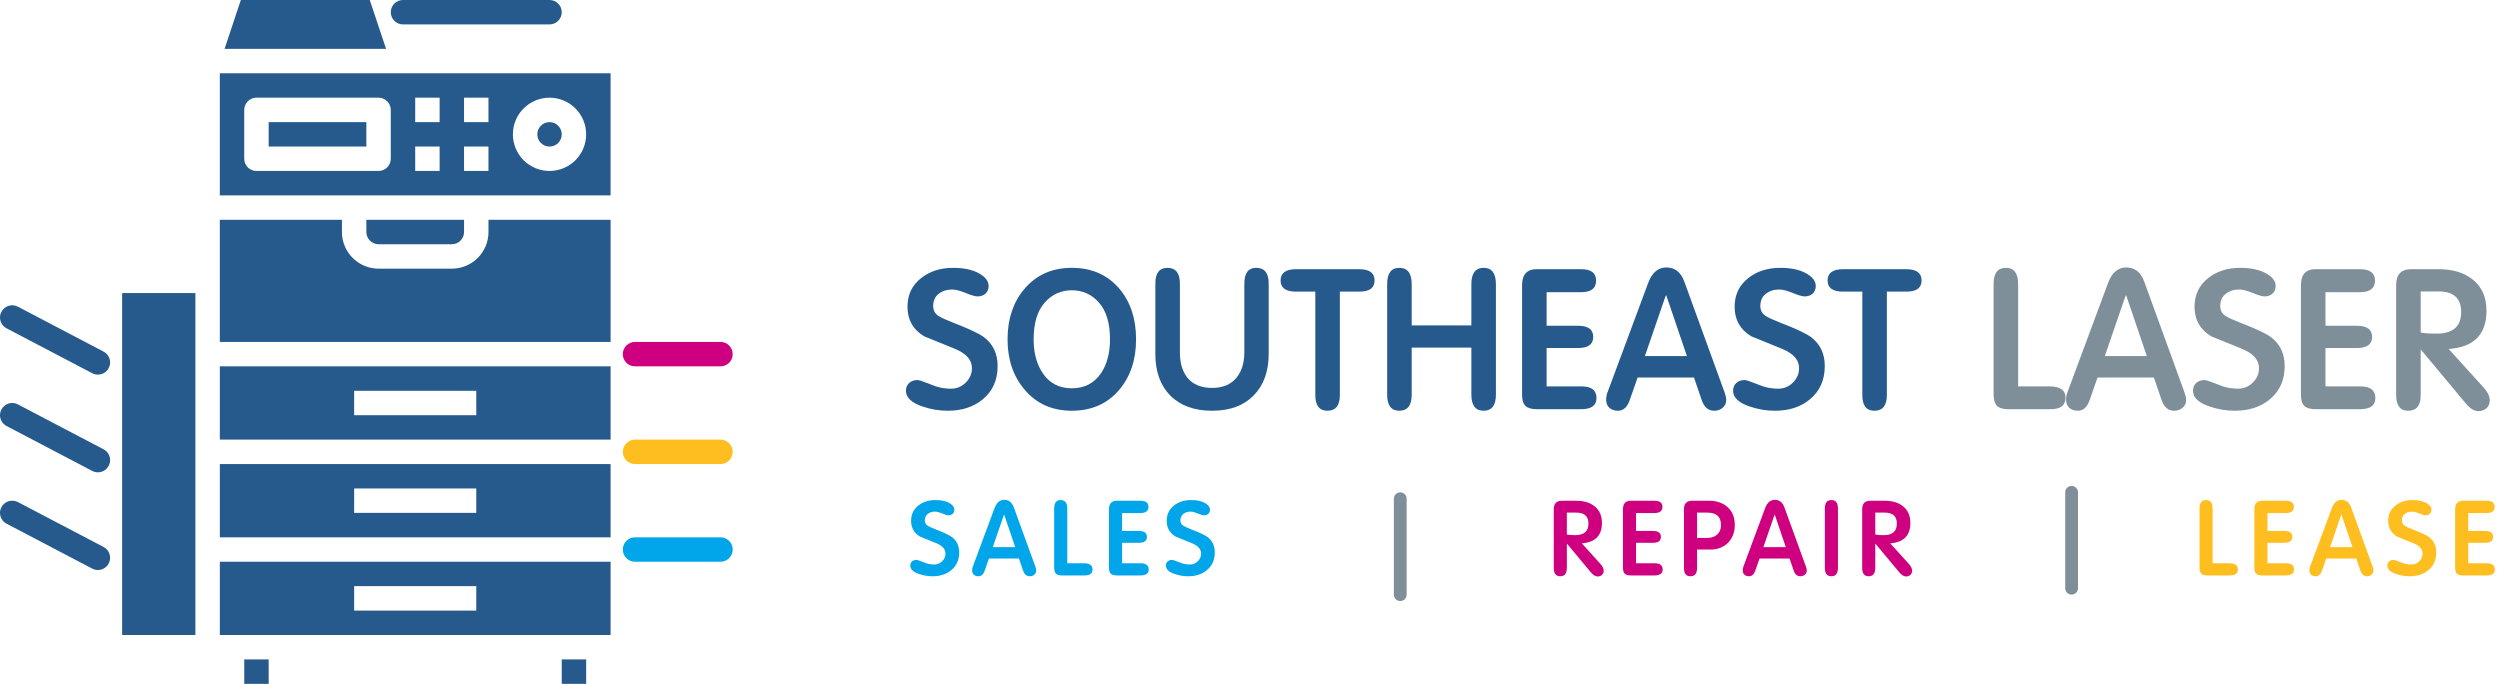 <svg xmlns="http://www.w3.org/2000/svg" width="391" height="107" viewBox="0 0 391 107" fill="none"><path d="M150.016 86.4C150.016 87.563 149.605 88.485 148.784 89.168C148.016 89.808 147.04 90.128 145.856 90.128C145.141 90.128 144.443 90.011 143.76 89.776C142.832 89.467 142.368 89.029 142.368 88.464C142.368 88.187 142.459 87.968 142.64 87.808C142.821 87.648 143.051 87.568 143.328 87.568C143.445 87.568 143.691 87.643 144.064 87.792C144.576 87.984 144.843 88.085 144.864 88.096C145.269 88.224 145.691 88.288 146.128 88.288C146.597 88.288 147.003 88.123 147.344 87.792C147.696 87.451 147.872 87.045 147.872 86.576C147.872 85.893 147.408 85.36 146.48 84.976C145.616 84.624 144.752 84.272 143.888 83.92C142.96 83.365 142.496 82.544 142.496 81.456C142.496 80.443 142.885 79.637 143.664 79.04C144.379 78.485 145.259 78.208 146.304 78.208C147.381 78.208 148.208 78.432 148.784 78.88C149.104 79.125 149.264 79.408 149.264 79.728C149.264 79.995 149.173 80.208 148.992 80.368C148.821 80.517 148.603 80.592 148.336 80.592C148.144 80.592 147.813 80.496 147.344 80.304C146.885 80.112 146.507 80.016 146.208 80.016C145.771 80.016 145.397 80.139 145.088 80.384C144.789 80.619 144.64 80.955 144.64 81.392C144.64 81.755 144.789 82.032 145.088 82.224C145.323 82.373 145.744 82.565 146.352 82.8C147.643 83.301 148.48 83.696 148.864 83.984C149.632 84.56 150.016 85.365 150.016 86.4Z" fill="#00A5EA"></path><path d="M162.059 89.232C162.059 89.499 161.958 89.717 161.755 89.888C161.563 90.048 161.328 90.128 161.051 90.128C160.56 90.128 160.214 89.829 160.011 89.232L159.371 87.36H154.667L153.995 89.28C153.792 89.845 153.467 90.128 153.019 90.128C152.742 90.128 152.507 90.048 152.315 89.888C152.134 89.717 152.043 89.493 152.043 89.216C152.043 89.003 152.075 88.811 152.139 88.64L155.547 79.472C155.867 78.608 156.374 78.176 157.067 78.176C157.782 78.176 158.283 78.576 158.571 79.376L161.931 88.624C162.016 88.859 162.059 89.061 162.059 89.232ZM158.779 85.568L157.051 80.48C157.03 80.512 157.003 80.565 156.971 80.64L155.275 85.568H158.779Z" fill="#00A5EA"></path><path d="M170.872 89.04C170.872 89.68 170.456 90 169.624 90H166.104C165.656 90 165.336 89.904 165.144 89.712C164.962 89.509 164.872 89.184 164.872 88.736C164.872 88.736 164.872 86.436 164.872 84.136C164.872 81.836 164.872 79.536 164.872 79.536C164.872 78.651 165.213 78.208 165.896 78.208C166.578 78.208 166.92 78.661 166.92 79.568C166.92 79.568 166.92 81.7 166.92 83.832C166.92 85.964 166.92 88.096 166.92 88.096H169.512C170.418 88.096 170.872 88.411 170.872 89.04Z" fill="#00A5EA"></path><path d="M179.652 89.072C179.652 89.691 179.22 90 178.356 90H174.692C174.244 90 173.924 89.909 173.732 89.728C173.54 89.547 173.444 89.232 173.444 88.784C173.444 88.784 173.444 86.504 173.444 84.224C173.444 81.944 173.444 79.664 173.444 79.664C173.444 78.768 173.85 78.32 174.66 78.32H178.372C179.204 78.32 179.62 78.64 179.62 79.28C179.62 79.92 179.199 80.24 178.356 80.24H175.492C175.492 80.24 175.492 80.94 175.492 81.64C175.492 82.34 175.492 83.04 175.492 83.04H178.116C178.959 83.04 179.38 83.349 179.38 83.968C179.38 84.587 178.959 84.896 178.116 84.896H175.492C175.492 84.896 175.492 85.696 175.492 86.496C175.492 87.296 175.492 88.096 175.492 88.096H178.404C179.236 88.096 179.652 88.421 179.652 89.072Z" fill="#00A5EA"></path><path d="M189.993 86.4C189.993 87.563 189.583 88.485 188.762 89.168C187.994 89.808 187.017 90.128 185.833 90.128C185.119 90.128 184.42 90.011 183.738 89.776C182.81 89.467 182.346 89.029 182.346 88.464C182.346 88.187 182.436 87.968 182.618 87.808C182.799 87.648 183.028 87.568 183.305 87.568C183.423 87.568 183.668 87.643 184.042 87.792C184.554 87.984 184.82 88.085 184.842 88.096C185.247 88.224 185.668 88.288 186.105 88.288C186.575 88.288 186.98 88.123 187.322 87.792C187.674 87.451 187.85 87.045 187.85 86.576C187.85 85.893 187.386 85.36 186.458 84.976C185.594 84.624 184.729 84.272 183.865 83.92C182.937 83.365 182.473 82.544 182.473 81.456C182.473 80.443 182.863 79.637 183.641 79.04C184.356 78.485 185.236 78.208 186.281 78.208C187.359 78.208 188.186 78.432 188.762 78.88C189.082 79.125 189.242 79.408 189.242 79.728C189.242 79.995 189.151 80.208 188.969 80.368C188.799 80.517 188.58 80.592 188.314 80.592C188.122 80.592 187.791 80.496 187.322 80.304C186.863 80.112 186.484 80.016 186.186 80.016C185.748 80.016 185.375 80.139 185.066 80.384C184.767 80.619 184.618 80.955 184.618 81.392C184.618 81.755 184.767 82.032 185.066 82.224C185.3 82.373 185.721 82.565 186.329 82.8C187.62 83.301 188.458 83.696 188.842 83.984C189.61 84.56 189.993 85.365 189.993 86.4Z" fill="#00A5EA"></path><path d="M250.816 89.264C250.816 89.531 250.725 89.749 250.544 89.92C250.363 90.08 250.139 90.16 249.872 90.16C249.531 90.16 249.184 89.952 248.832 89.536L245.136 85.104C245.136 85.104 245.109 85.077 245.056 85.024C245.056 85.024 245.056 85.976 245.056 86.928C245.056 87.88 245.056 88.832 245.056 88.832C245.056 89.696 244.709 90.128 244.016 90.128C243.344 90.128 243.008 89.691 243.008 88.816C243.008 88.816 243.008 86.524 243.008 84.232C243.008 81.94 243.008 79.648 243.008 79.648C243.008 78.763 243.429 78.32 244.272 78.32H246.56C247.723 78.32 248.661 78.603 249.376 79.168C250.155 79.776 250.544 80.651 250.544 81.792C250.544 83.765 249.493 84.827 247.392 84.976L250.304 88.192C250.645 88.565 250.816 88.923 250.816 89.264ZM248.432 81.888C248.432 80.747 247.803 80.176 246.544 80.176H245.056C245.056 80.176 245.056 81.032 245.056 81.888C245.056 82.744 245.056 83.6 245.056 83.6C245.323 83.664 245.765 83.696 246.384 83.696C247.749 83.696 248.432 83.093 248.432 81.888Z" fill="#CF0080"></path><path d="M260.039 89.072C260.039 89.691 259.606 90 258.742 90H255.079C254.631 90 254.31 89.909 254.118 89.728C253.926 89.547 253.831 89.232 253.831 88.784C253.831 88.784 253.831 86.504 253.831 84.224C253.831 81.944 253.831 79.664 253.831 79.664C253.831 78.768 254.236 78.32 255.046 78.32H258.759C259.591 78.32 260.007 78.64 260.007 79.28C260.007 79.92 259.585 80.24 258.742 80.24H255.878C255.878 80.24 255.878 80.94 255.878 81.64C255.878 82.34 255.878 83.04 255.878 83.04H258.503C259.345 83.04 259.767 83.349 259.767 83.968C259.767 84.587 259.345 84.896 258.503 84.896H255.878C255.878 84.896 255.878 85.696 255.878 86.496C255.878 87.296 255.878 88.096 255.878 88.096H258.79C259.622 88.096 260.039 88.421 260.039 89.072Z" fill="#CF0080"></path><path d="M271.324 82.128C271.324 82.928 271.137 83.637 270.764 84.256C270.369 84.907 269.809 85.376 269.084 85.664C268.614 85.856 268.086 85.952 267.5 85.952H265.42C265.42 85.952 265.42 86.672 265.42 87.392C265.42 88.112 265.42 88.832 265.42 88.832C265.42 89.696 265.073 90.128 264.38 90.128C263.708 90.128 263.372 89.691 263.372 88.816C263.372 88.816 263.372 86.524 263.372 84.232C263.372 81.94 263.372 79.648 263.372 79.648C263.372 78.763 263.793 78.32 264.636 78.32H267.292C268.497 78.32 269.468 78.656 270.204 79.328C270.95 80 271.324 80.933 271.324 82.128ZM269.164 82.112C269.164 80.821 268.46 80.176 267.052 80.176H265.42C265.42 80.176 265.42 81.164 265.42 82.152C265.42 83.14 265.42 84.128 265.42 84.128H267.02C267.66 84.128 268.177 83.952 268.572 83.6C268.966 83.248 269.164 82.752 269.164 82.112Z" fill="#CF0080"></path><path d="M282.579 89.232C282.579 89.499 282.478 89.717 282.275 89.888C282.083 90.048 281.848 90.128 281.571 90.128C281.08 90.128 280.734 89.829 280.531 89.232L279.891 87.36H275.187L274.515 89.28C274.312 89.845 273.987 90.128 273.539 90.128C273.262 90.128 273.027 90.048 272.835 89.888C272.654 89.717 272.563 89.493 272.563 89.216C272.563 89.003 272.595 88.811 272.659 88.64L276.067 79.472C276.387 78.608 276.894 78.176 277.587 78.176C278.302 78.176 278.803 78.576 279.091 79.376L282.451 88.624C282.536 88.859 282.579 89.061 282.579 89.232ZM279.299 85.568L277.571 80.48C277.55 80.512 277.523 80.565 277.491 80.64L275.795 85.568H279.299Z" fill="#CF0080"></path><path d="M287.456 84.16C287.456 86.472 287.456 88.784 287.456 88.784C287.456 89.68 287.114 90.128 286.432 90.128C285.749 90.128 285.408 89.685 285.408 88.8C285.408 88.8 285.408 86.484 285.408 84.168C285.408 81.852 285.408 79.536 285.408 79.536C285.408 78.651 285.749 78.208 286.432 78.208C287.114 78.208 287.456 78.651 287.456 79.536C287.456 79.536 287.456 81.848 287.456 84.16Z" fill="#CF0080"></path><path d="M299.053 89.264C299.053 89.531 298.963 89.749 298.781 89.92C298.6 90.08 298.376 90.16 298.109 90.16C297.768 90.16 297.421 89.952 297.069 89.536L293.374 85.104C293.374 85.104 293.347 85.077 293.293 85.024C293.293 85.024 293.293 85.976 293.293 86.928C293.293 87.88 293.293 88.832 293.293 88.832C293.293 89.696 292.947 90.128 292.254 90.128C291.582 90.128 291.246 89.691 291.246 88.816C291.246 88.816 291.246 86.524 291.246 84.232C291.246 81.94 291.246 79.648 291.246 79.648C291.246 78.763 291.667 78.32 292.509 78.32H294.797C295.96 78.32 296.899 78.603 297.613 79.168C298.392 79.776 298.781 80.651 298.781 81.792C298.781 83.765 297.731 84.827 295.629 84.976L298.542 88.192C298.883 88.565 299.053 88.923 299.053 89.264ZM296.669 81.888C296.669 80.747 296.04 80.176 294.781 80.176H293.293C293.293 80.176 293.293 81.032 293.293 81.888C293.293 82.744 293.293 83.6 293.293 83.6C293.56 83.664 294.003 83.696 294.621 83.696C295.987 83.696 296.669 83.093 296.669 81.888Z" fill="#CF0080"></path><path d="M350.008 89.04C350.008 89.68 349.592 90 348.76 90H345.24C344.792 90 344.472 89.904 344.28 89.712C344.099 89.509 344.008 89.184 344.008 88.736C344.008 88.736 344.008 86.436 344.008 84.136C344.008 81.836 344.008 79.536 344.008 79.536C344.008 78.651 344.349 78.208 345.032 78.208C345.715 78.208 346.056 78.661 346.056 79.568C346.056 79.568 346.056 81.7 346.056 83.832C346.056 85.964 346.056 88.096 346.056 88.096H348.648C349.555 88.096 350.008 88.411 350.008 89.04Z" fill="#FFBE1F"></path><path d="M358.789 89.072C358.789 89.691 358.356 90 357.492 90H353.828C353.38 90 353.06 89.909 352.868 89.728C352.676 89.547 352.581 89.232 352.581 88.784C352.581 88.784 352.581 86.504 352.581 84.224C352.581 81.944 352.581 79.664 352.581 79.664C352.581 78.768 352.986 78.32 353.797 78.32H357.509C358.341 78.32 358.757 78.64 358.757 79.28C358.757 79.92 358.335 80.24 357.492 80.24H354.629C354.629 80.24 354.629 80.94 354.629 81.64C354.629 82.34 354.629 83.04 354.629 83.04H357.253C358.095 83.04 358.517 83.349 358.517 83.968C358.517 84.587 358.095 84.896 357.253 84.896H354.629C354.629 84.896 354.629 85.696 354.629 86.496C354.629 87.296 354.629 88.096 354.629 88.096H357.54C358.372 88.096 358.789 88.421 358.789 89.072Z" fill="#FFBE1F"></path><path d="M371.21 89.232C371.21 89.499 371.108 89.717 370.906 89.888C370.714 90.048 370.479 90.128 370.202 90.128C369.711 90.128 369.364 89.829 369.162 89.232L368.522 87.36H363.818L363.146 89.28C362.943 89.845 362.618 90.128 362.17 90.128C361.892 90.128 361.658 90.048 361.466 89.888C361.284 89.717 361.194 89.493 361.194 89.216C361.194 89.003 361.226 88.811 361.29 88.64L364.698 79.472C365.018 78.608 365.524 78.176 366.218 78.176C366.932 78.176 367.434 78.576 367.722 79.376L371.082 88.624C371.167 88.859 371.21 89.061 371.21 89.232ZM367.93 85.568L366.202 80.48C366.18 80.512 366.154 80.565 366.122 80.64L364.426 85.568H367.93Z" fill="#FFBE1F"></path><path d="M381.03 86.4C381.03 87.563 380.62 88.485 379.798 89.168C379.03 89.808 378.054 90.128 376.87 90.128C376.156 90.128 375.457 90.011 374.774 89.776C373.846 89.467 373.382 89.029 373.382 88.464C373.382 88.187 373.473 87.968 373.654 87.808C373.836 87.648 374.065 87.568 374.342 87.568C374.46 87.568 374.705 87.643 375.078 87.792C375.59 87.984 375.857 88.085 375.878 88.096C376.284 88.224 376.705 88.288 377.142 88.288C377.612 88.288 378.017 88.123 378.358 87.792C378.71 87.451 378.886 87.045 378.886 86.576C378.886 85.893 378.422 85.36 377.494 84.976C376.63 84.624 375.766 84.272 374.902 83.92C373.974 83.365 373.51 82.544 373.51 81.456C373.51 80.443 373.9 79.637 374.678 79.04C375.393 78.485 376.273 78.208 377.318 78.208C378.396 78.208 379.222 78.432 379.798 78.88C380.118 79.125 380.278 79.408 380.278 79.728C380.278 79.995 380.188 80.208 380.006 80.368C379.836 80.517 379.617 80.592 379.35 80.592C379.158 80.592 378.828 80.496 378.358 80.304C377.9 80.112 377.521 80.016 377.222 80.016C376.785 80.016 376.412 80.139 376.102 80.384C375.804 80.619 375.654 80.955 375.654 81.392C375.654 81.755 375.804 82.032 376.102 82.224C376.337 82.373 376.758 82.565 377.366 82.8C378.657 83.301 379.494 83.696 379.878 83.984C380.646 84.56 381.03 85.365 381.03 86.4Z" fill="#FFBE1F"></path><path d="M390.194 89.072C390.194 89.691 389.761 90 388.897 90H385.233C384.785 90 384.465 89.909 384.273 89.728C384.081 89.547 383.986 89.232 383.986 88.784C383.986 88.784 383.986 86.504 383.986 84.224C383.986 81.944 383.986 79.664 383.986 79.664C383.986 78.768 384.391 78.32 385.202 78.32H388.914C389.746 78.32 390.161 78.64 390.161 79.28C390.161 79.92 389.74 80.24 388.897 80.24H386.034C386.034 80.24 386.034 80.94 386.034 81.64C386.034 82.34 386.034 83.04 386.034 83.04H388.658C389.5 83.04 389.922 83.349 389.922 83.968C389.922 84.587 389.5 84.896 388.658 84.896H386.034C386.034 84.896 386.034 85.696 386.034 86.496C386.034 87.296 386.034 88.096 386.034 88.096H388.945C389.777 88.096 390.194 88.421 390.194 89.072Z" fill="#FFBE1F"></path><path d="M156.03 57.25C156.03 59.43 155.26 61.16 153.72 62.44C152.28 63.64 150.45 64.24 148.23 64.24C146.89 64.24 145.58 64.02 144.3 63.58C142.56 63 141.69 62.18 141.69 61.12C141.69 60.6 141.86 60.19 142.2 59.89C142.54 59.59 142.97 59.44 143.49 59.44C143.71 59.44 144.17 59.58 144.87 59.86C145.83 60.22 146.33 60.41 146.37 60.43C147.13 60.67 147.92 60.79 148.74 60.79C149.62 60.79 150.38 60.48 151.02 59.86C151.68 59.22 152.01 58.46 152.01 57.58C152.01 56.3 151.14 55.3 149.4 54.58C147.78 53.92 146.16 53.26 144.54 52.6C142.8 51.56 141.93 50.02 141.93 47.98C141.93 46.08 142.66 44.57 144.12 43.45C145.46 42.41 147.11 41.89 149.07 41.89C151.09 41.89 152.64 42.31 153.72 43.15C154.32 43.61 154.62 44.14 154.62 44.74C154.62 45.24 154.45 45.64 154.11 45.94C153.79 46.22 153.38 46.36 152.88 46.36C152.52 46.36 151.9 46.18 151.02 45.82C150.16 45.46 149.45 45.28 148.89 45.28C148.07 45.28 147.37 45.51 146.79 45.97C146.23 46.41 145.95 47.04 145.95 47.86C145.95 48.54 146.23 49.06 146.79 49.42C147.23 49.7 148.02 50.06 149.16 50.5C151.58 51.44 153.15 52.18 153.87 52.72C155.31 53.8 156.03 55.31 156.03 57.25Z" fill="#265A8D"></path><path d="M177.681 53.08C177.681 56.24 176.811 58.86 175.071 60.94C173.211 63.14 170.731 64.24 167.631 64.24C164.551 64.24 162.081 63.13 160.221 60.91C158.461 58.83 157.581 56.22 157.581 53.08C157.581 49.9 158.451 47.28 160.191 45.22C162.051 43 164.531 41.89 167.631 41.89C170.751 41.89 173.241 42.99 175.101 45.19C176.821 47.25 177.681 49.88 177.681 53.08ZM167.631 45.4C165.931 45.4 164.511 46.05 163.371 47.35C162.231 48.65 161.661 50.56 161.661 53.08C161.661 55.16 162.121 56.9 163.041 58.3C164.101 59.92 165.631 60.73 167.631 60.73C169.631 60.73 171.171 59.92 172.251 58.3C173.151 56.92 173.601 55.18 173.601 53.08C173.601 50.54 173.031 48.63 171.891 47.35C170.771 46.05 169.351 45.4 167.631 45.4Z" fill="#265A8D"></path><path d="M198.425 49.84C198.425 52.585 198.425 55.33 198.425 55.33C198.425 58.09 197.635 60.27 196.055 61.87C194.495 63.45 192.335 64.24 189.575 64.24C186.795 64.24 184.615 63.45 183.035 61.87C181.475 60.29 180.695 58.11 180.695 55.33C180.695 55.33 180.695 52.585 180.695 49.84C180.695 47.095 180.695 44.35 180.695 44.35C180.695 42.71 181.325 41.89 182.585 41.89C183.885 41.89 184.535 42.71 184.535 44.35C184.535 44.35 184.535 47.028 184.535 49.705C184.535 52.383 184.535 55.06 184.535 55.06C184.535 56.78 184.935 58.13 185.735 59.11C186.615 60.15 187.895 60.67 189.575 60.67C191.235 60.67 192.505 60.14 193.385 59.08C194.205 58.08 194.615 56.74 194.615 55.06C194.615 55.06 194.615 52.383 194.615 49.705C194.615 47.028 194.615 44.35 194.615 44.35C194.615 42.71 195.235 41.89 196.475 41.89C197.775 41.89 198.425 42.71 198.425 44.35C198.425 44.35 198.425 47.095 198.425 49.84Z" fill="#265A8D"></path><path d="M214.984 43.87C214.984 45.03 214.194 45.61 212.614 45.61H209.554C209.554 45.61 209.554 49.653 209.554 53.695C209.554 57.737 209.554 61.78 209.554 61.78C209.554 63.42 208.904 64.24 207.604 64.24C206.344 64.24 205.714 63.42 205.714 61.78C205.714 61.78 205.714 57.737 205.714 53.695C205.714 49.653 205.714 45.61 205.714 45.61H202.684C201.084 45.61 200.284 45.03 200.284 43.87C200.284 42.69 201.094 42.1 202.714 42.1H212.554C214.174 42.1 214.984 42.69 214.984 43.87Z" fill="#265A8D"></path><path d="M220.791 47.665C220.791 49.278 220.791 50.89 220.791 50.89H230.121C230.121 50.89 230.121 49.278 230.121 47.665C230.121 46.053 230.121 44.44 230.121 44.44C230.121 42.74 230.761 41.89 232.041 41.89C233.321 41.89 233.961 42.74 233.961 44.44C233.961 44.44 233.961 48.76 233.961 53.08C233.961 57.4 233.961 61.72 233.961 61.72C233.961 63.4 233.321 64.24 232.041 64.24C230.761 64.24 230.121 63.4 230.121 61.72C230.121 61.72 230.121 59.883 230.121 58.045C230.121 56.208 230.121 54.37 230.121 54.37H220.791C220.791 54.37 220.791 56.208 220.791 58.045C220.791 59.883 220.791 61.72 220.791 61.72C220.791 63.4 220.141 64.24 218.841 64.24C217.581 64.24 216.951 63.4 216.951 61.72C216.951 61.72 216.951 57.4 216.951 53.08C216.951 48.76 216.951 44.44 216.951 44.44C216.951 42.74 217.581 41.89 218.841 41.89C220.141 41.89 220.791 42.74 220.791 44.44C220.791 44.44 220.791 46.053 220.791 47.665Z" fill="#265A8D"></path><path d="M249.692 62.26C249.692 63.42 248.882 64 247.262 64H240.392C239.552 64 238.952 63.83 238.592 63.49C238.232 63.15 238.052 62.56 238.052 61.72C238.052 61.72 238.052 57.445 238.052 53.17C238.052 48.895 238.052 44.62 238.052 44.62C238.052 42.94 238.812 42.1 240.332 42.1H247.292C248.852 42.1 249.632 42.7 249.632 43.9C249.632 45.1 248.842 45.7 247.262 45.7H241.892C241.892 45.7 241.892 47.013 241.892 48.325C241.892 49.638 241.892 50.95 241.892 50.95H246.812C248.392 50.95 249.182 51.53 249.182 52.69C249.182 53.85 248.392 54.43 246.812 54.43H241.892C241.892 54.43 241.892 55.93 241.892 57.43C241.892 58.93 241.892 60.43 241.892 60.43H247.352C248.912 60.43 249.692 61.04 249.692 62.26Z" fill="#265A8D"></path><path d="M269.982 62.56C269.982 63.06 269.792 63.47 269.412 63.79C269.052 64.09 268.612 64.24 268.092 64.24C267.172 64.24 266.522 63.68 266.142 62.56L264.942 59.05H256.122L254.862 62.65C254.482 63.71 253.872 64.24 253.032 64.24C252.512 64.24 252.072 64.09 251.712 63.79C251.372 63.47 251.202 63.05 251.202 62.53C251.202 62.13 251.262 61.77 251.382 61.45L257.772 44.26C258.372 42.64 259.322 41.83 260.622 41.83C261.962 41.83 262.902 42.58 263.442 44.08L269.742 61.42C269.902 61.86 269.982 62.24 269.982 62.56ZM263.832 55.69L260.592 46.15C260.552 46.21 260.502 46.31 260.442 46.45L257.262 55.69H263.832Z" fill="#265A8D"></path><path d="M285.396 57.25C285.396 59.43 284.626 61.16 283.086 62.44C281.646 63.64 279.816 64.24 277.596 64.24C276.256 64.24 274.946 64.02 273.666 63.58C271.926 63 271.056 62.18 271.056 61.12C271.056 60.6 271.226 60.19 271.566 59.89C271.906 59.59 272.336 59.44 272.856 59.44C273.076 59.44 273.536 59.58 274.236 59.86C275.196 60.22 275.696 60.41 275.736 60.43C276.496 60.67 277.286 60.79 278.106 60.79C278.986 60.79 279.746 60.48 280.386 59.86C281.046 59.22 281.376 58.46 281.376 57.58C281.376 56.3 280.506 55.3 278.766 54.58C277.146 53.92 275.526 53.26 273.906 52.6C272.166 51.56 271.296 50.02 271.296 47.98C271.296 46.08 272.026 44.57 273.486 43.45C274.826 42.41 276.476 41.89 278.436 41.89C280.456 41.89 282.006 42.31 283.086 43.15C283.686 43.61 283.986 44.14 283.986 44.74C283.986 45.24 283.816 45.64 283.476 45.94C283.156 46.22 282.746 46.36 282.246 46.36C281.886 46.36 281.266 46.18 280.386 45.82C279.526 45.46 278.816 45.28 278.256 45.28C277.436 45.28 276.736 45.51 276.156 45.97C275.596 46.41 275.316 47.04 275.316 47.86C275.316 48.54 275.596 49.06 276.156 49.42C276.596 49.7 277.386 50.06 278.526 50.5C280.946 51.44 282.516 52.18 283.236 52.72C284.676 53.8 285.396 55.31 285.396 57.25Z" fill="#265A8D"></path><path d="M300.536 43.87C300.536 45.03 299.746 45.61 298.166 45.61H295.106C295.106 45.61 295.106 49.653 295.106 53.695C295.106 57.737 295.106 61.78 295.106 61.78C295.106 63.42 294.456 64.24 293.156 64.24C291.896 64.24 291.266 63.42 291.266 61.78C291.266 61.78 291.266 57.737 291.266 53.695C291.266 49.653 291.266 45.61 291.266 45.61H288.236C286.636 45.61 285.836 45.03 285.836 43.87C285.836 42.69 286.646 42.1 288.266 42.1H298.106C299.726 42.1 300.536 42.69 300.536 43.87Z" fill="#265A8D"></path><path d="M323.048 62.2C323.048 63.4 322.268 64 320.708 64H314.108C313.268 64 312.668 63.82 312.308 63.46C311.968 63.08 311.798 62.47 311.798 61.63C311.798 61.63 311.798 57.318 311.798 53.005C311.798 48.693 311.798 44.38 311.798 44.38C311.798 42.72 312.438 41.89 313.718 41.89C314.998 41.89 315.638 42.74 315.638 44.44C315.638 44.44 315.638 48.438 315.638 52.435C315.638 56.432 315.638 60.43 315.638 60.43H320.498C322.198 60.43 323.048 61.02 323.048 62.2Z" fill="#7E8F9A"></path><path d="M341.912 62.56C341.912 63.06 341.722 63.47 341.342 63.79C340.982 64.09 340.542 64.24 340.022 64.24C339.102 64.24 338.452 63.68 338.072 62.56L336.872 59.05H328.052L326.792 62.65C326.412 63.71 325.802 64.24 324.962 64.24C324.442 64.24 324.002 64.09 323.642 63.79C323.302 63.47 323.132 63.05 323.132 62.53C323.132 62.13 323.192 61.77 323.312 61.45L329.702 44.26C330.302 42.64 331.252 41.83 332.552 41.83C333.892 41.83 334.832 42.58 335.372 44.08L341.672 61.42C341.832 61.86 341.912 62.24 341.912 62.56ZM335.762 55.69L332.522 46.15C332.482 46.21 332.432 46.31 332.372 46.45L329.192 55.69H335.762Z" fill="#7E8F9A"></path><path d="M357.325 57.25C357.325 59.43 356.555 61.16 355.015 62.44C353.575 63.64 351.745 64.24 349.525 64.24C348.185 64.24 346.875 64.02 345.595 63.58C343.855 63 342.985 62.18 342.985 61.12C342.985 60.6 343.155 60.19 343.495 59.89C343.835 59.59 344.265 59.44 344.785 59.44C345.005 59.44 345.465 59.58 346.165 59.86C347.125 60.22 347.625 60.41 347.665 60.43C348.425 60.67 349.215 60.79 350.035 60.79C350.915 60.79 351.675 60.48 352.315 59.86C352.975 59.22 353.305 58.46 353.305 57.58C353.305 56.3 352.435 55.3 350.695 54.58C349.075 53.92 347.455 53.26 345.835 52.6C344.095 51.56 343.225 50.02 343.225 47.98C343.225 46.08 343.955 44.57 345.415 43.45C346.755 42.41 348.405 41.89 350.365 41.89C352.385 41.89 353.935 42.31 355.015 43.15C355.615 43.61 355.915 44.14 355.915 44.74C355.915 45.24 355.745 45.64 355.405 45.94C355.085 46.22 354.675 46.36 354.175 46.36C353.815 46.36 353.195 46.18 352.315 45.82C351.455 45.46 350.745 45.28 350.185 45.28C349.365 45.28 348.665 45.51 348.085 45.97C347.525 46.41 347.245 47.04 347.245 47.86C347.245 48.54 347.525 49.06 348.085 49.42C348.525 49.7 349.315 50.06 350.455 50.5C352.875 51.44 354.445 52.18 355.165 52.72C356.605 53.8 357.325 55.31 357.325 57.25Z" fill="#7E8F9A"></path><path d="M371.506 62.26C371.506 63.42 370.696 64 369.076 64H362.206C361.366 64 360.766 63.83 360.406 63.49C360.046 63.15 359.866 62.56 359.866 61.72C359.866 61.72 359.866 57.445 359.866 53.17C359.866 48.895 359.866 44.62 359.866 44.62C359.866 42.94 360.626 42.1 362.146 42.1H369.106C370.666 42.1 371.446 42.7 371.446 43.9C371.446 45.1 370.656 45.7 369.076 45.7H363.706C363.706 45.7 363.706 47.013 363.706 48.325C363.706 49.638 363.706 50.95 363.706 50.95H368.626C370.206 50.95 370.996 51.53 370.996 52.69C370.996 53.85 370.206 54.43 368.626 54.43H363.706C363.706 54.43 363.706 55.93 363.706 57.43C363.706 58.93 363.706 60.43 363.706 60.43H369.166C370.726 60.43 371.506 61.04 371.506 62.26Z" fill="#7E8F9A"></path><path d="M389.396 62.62C389.396 63.12 389.226 63.53 388.886 63.85C388.546 64.15 388.126 64.3 387.626 64.3C386.986 64.3 386.336 63.91 385.676 63.13L378.746 54.82C378.746 54.82 378.696 54.77 378.596 54.67C378.596 54.67 378.596 56.455 378.596 58.24C378.596 60.025 378.596 61.81 378.596 61.81C378.596 63.43 377.946 64.24 376.646 64.24C375.386 64.24 374.756 63.42 374.756 61.78C374.756 61.78 374.756 57.483 374.756 53.185C374.756 48.888 374.756 44.59 374.756 44.59C374.756 42.93 375.546 42.1 377.126 42.1H381.416C383.596 42.1 385.356 42.63 386.696 43.69C388.156 44.83 388.886 46.47 388.886 48.61C388.886 52.31 386.916 54.3 382.976 54.58L388.436 60.61C389.076 61.31 389.396 61.98 389.396 62.62ZM384.926 48.79C384.926 46.65 383.746 45.58 381.386 45.58H378.596C378.596 45.58 378.596 47.185 378.596 48.79C378.596 50.395 378.596 52 378.596 52C379.096 52.12 379.926 52.18 381.086 52.18C383.646 52.18 384.926 51.05 384.926 48.79Z" fill="#7E8F9A"></path><path d="M85.947 0H63.028C61.973 0 61.118 0.855 61.118 1.91C61.118 2.965 61.973 3.819 63.028 3.819H85.947C87.002 3.819 87.857 2.965 87.857 1.91C87.857 0.855 87.002 0 85.947 0Z" fill="#265A8D"></path><path d="M17.221 56.681C17.221 55.983 16.837 55.325 16.197 54.99L2.797 47.965C1.862 47.475 0.708 47.836 0.218 48.771C0.07 49.053 6.58547e-05 49.356 4.63507e-08 49.654C-0 50.342 0.373 51.008 1.025 51.349L14.426 58.374C14.698 58.518 15.002 58.592 15.311 58.591C16.189 58.592 16.955 57.992 17.165 57.138C17.203 56.986 17.221 56.833 17.221 56.681Z" fill="#265A8D"></path><path d="M17.221 71.961C17.221 71.263 16.837 70.605 16.197 70.27L2.797 63.245C1.862 62.755 0.708 63.116 0.218 64.051C0.07 64.333 6.58539e-05 64.636 4.63495e-08 64.934C-0 65.623 0.373 66.288 1.025 66.629L14.426 73.654C14.698 73.797 15.002 73.872 15.311 73.871C16.189 73.872 16.955 73.271 17.165 72.418C17.203 72.266 17.221 72.113 17.221 71.961Z" fill="#265A8D"></path><path d="M17.221 87.24C17.221 86.542 16.837 85.883 16.197 85.547L2.797 78.523C1.862 78.034 0.708 78.395 0.218 79.329C0.07 79.612 6.58132e-05 79.915 4.62924e-08 80.213C-0 80.901 0.373 81.566 1.025 81.907L14.426 88.932C14.698 89.076 15.002 89.151 15.311 89.15C16.189 89.151 16.955 88.55 17.165 87.696C17.203 87.544 17.221 87.391 17.221 87.24Z" fill="#265A8D"></path><path d="M112.686 68.758H99.317C98.262 68.758 97.407 69.613 97.407 70.668C97.407 71.723 98.262 72.578 99.317 72.578H112.686C113.741 72.578 114.596 71.723 114.596 70.668C114.596 69.613 113.741 68.758 112.686 68.758Z" fill="#FFBE1F"></path><path d="M99.315 57.297H112.685C113.74 57.297 114.595 56.442 114.595 55.387C114.595 54.332 113.74 53.478 112.685 53.478H99.315C98.26 53.478 97.406 54.332 97.406 55.387C97.406 56.442 98.26 57.297 99.315 57.297Z" fill="#CF0080"></path><path d="M112.686 84.036H99.317C98.262 84.036 97.407 84.892 97.407 85.947C97.407 87.001 98.262 87.856 99.317 87.856H112.686C113.741 87.856 114.596 87.001 114.596 85.947C114.596 84.892 113.741 84.036 112.686 84.036Z" fill="#00A5EA"></path><path d="M34.381 78.306C34.381 81.171 34.381 84.036 34.381 84.036H95.497C95.497 84.036 95.497 81.171 95.497 78.306C95.497 75.442 95.497 72.577 95.497 72.577H34.381C34.381 72.577 34.381 75.442 34.381 78.306ZM55.39 78.307C55.39 77.352 55.39 76.396 55.39 76.396H74.489C74.489 76.396 74.489 77.351 74.489 78.306C74.489 79.261 74.489 80.216 74.489 80.216L55.389 80.216C55.389 80.216 55.389 79.262 55.39 78.307Z" fill="#265A8D"></path><path d="M34.381 63.028C34.381 65.893 34.381 68.758 34.381 68.758H95.497C95.497 68.758 95.497 65.893 95.497 63.028C95.497 60.163 95.497 57.298 95.497 57.298H34.381C34.381 57.298 34.381 60.163 34.381 63.028ZM55.39 63.029C55.39 62.074 55.39 61.119 55.39 61.119H74.489C74.489 61.119 74.489 62.074 74.489 63.028C74.489 63.983 74.489 64.938 74.489 64.938H55.389C55.389 64.938 55.389 63.983 55.39 63.029Z" fill="#265A8D"></path><path d="M76.397 35.334C76.398 35.811 76.398 36.288 76.398 36.288C76.398 37.809 75.794 39.266 74.719 40.34C73.645 41.415 72.188 42.018 70.668 42.018H59.209C57.689 42.018 56.232 41.415 55.157 40.34C54.083 39.266 53.479 37.809 53.479 36.288C53.479 36.288 53.479 35.811 53.479 35.334C53.479 34.856 53.479 34.379 53.479 34.379H34.38C34.38 34.379 34.38 39.154 34.38 43.929C34.38 48.703 34.38 53.478 34.38 53.478H95.496C95.496 53.478 95.496 48.703 95.496 43.929C95.496 39.154 95.496 34.379 95.496 34.379H76.397C76.397 34.379 76.397 34.856 76.397 35.334Z" fill="#265A8D"></path><path d="M34.381 93.587C34.381 96.451 34.381 99.316 34.381 99.316H95.497C95.497 99.316 95.497 96.451 95.497 93.587C95.497 90.722 95.497 87.857 95.497 87.857H34.381C34.381 87.857 34.381 90.722 34.381 93.587ZM55.39 93.587C55.39 92.632 55.39 91.676 55.39 91.676H74.489C74.489 91.676 74.489 92.631 74.489 93.586C74.489 94.541 74.489 95.496 74.489 95.496L55.389 95.497C55.389 95.497 55.389 94.542 55.39 93.587Z" fill="#265A8D"></path><path d="M87.856 105.044C87.856 104.09 87.856 103.135 87.856 103.135H91.676C91.676 103.135 91.676 104.09 91.676 105.044C91.676 105.999 91.676 106.954 91.676 106.954H87.856C87.856 106.954 87.856 105.999 87.856 105.044Z" fill="#265A8D"></path><path d="M19.101 72.577C19.101 59.208 19.101 45.838 19.101 45.838H30.56C30.56 45.838 30.56 59.208 30.56 72.577C30.56 85.947 30.56 99.316 30.56 99.316H19.101C19.101 99.316 19.101 85.947 19.101 72.577Z" fill="#265A8D"></path><path d="M70.667 38.198C71.174 38.198 71.659 37.996 72.018 37.638C72.376 37.28 72.578 36.794 72.578 36.287C72.578 36.287 72.578 35.81 72.578 35.332C72.578 34.855 72.578 34.378 72.578 34.378H57.298C57.298 34.378 57.298 34.855 57.298 35.332C57.298 35.81 57.298 36.287 57.298 36.287C57.298 36.794 57.499 37.281 57.858 37.638C58.216 37.996 58.701 38.198 59.208 38.198H70.667Z" fill="#265A8D"></path><path d="M38.2 105.044C38.2 104.09 38.2 103.135 38.2 103.135H42.019C42.019 103.135 42.019 104.09 42.019 105.044C42.019 105.999 42.019 106.954 42.019 106.954H38.2C38.2 106.954 38.2 105.999 38.2 105.044Z" fill="#265A8D"></path><path d="M57.832 0H37.668L35.122 7.64H60.379L57.832 0Z" fill="#265A8D"></path><path d="M87.857 21.011C87.857 22.066 87.002 22.921 85.947 22.921C84.892 22.921 84.037 22.066 84.037 21.011C84.037 19.956 84.892 19.1 85.947 19.1C87.002 19.1 87.857 19.956 87.857 21.011Z" fill="#265A8D"></path><path d="M42.019 21.009C42.019 20.054 42.019 19.099 42.019 19.099H57.298C57.298 19.099 57.298 20.054 57.298 21.009C57.298 21.963 57.298 22.918 57.298 22.918H42.019C42.019 22.918 42.019 21.963 42.019 21.009Z" fill="#265A8D"></path><path d="M34.379 11.459C34.379 11.459 34.379 16.234 34.379 21.009C34.379 25.784 34.379 30.559 34.379 30.559H95.494C95.494 30.559 95.494 25.784 95.494 21.009C95.494 16.234 95.494 11.459 95.494 11.459H34.379ZM61.117 21.009C61.117 22.919 61.117 24.828 61.117 24.828C61.117 25.335 60.916 25.821 60.558 26.179C60.2 26.537 59.714 26.738 59.208 26.738H40.108C39.053 26.738 38.198 25.883 38.198 24.828C38.198 24.828 38.198 22.919 38.198 21.009C38.198 19.099 38.198 17.189 38.198 17.189C38.198 16.134 39.053 15.279 40.108 15.279H59.208C59.714 15.279 60.2 15.48 60.558 15.838C60.916 16.197 61.117 16.683 61.117 17.189C61.117 17.189 61.117 19.099 61.117 21.009ZM68.757 24.828C68.757 25.783 68.757 26.738 68.757 26.738H64.938C64.938 26.738 64.938 25.783 64.938 24.828C64.938 23.874 64.938 22.919 64.938 22.919H68.757C68.757 22.919 68.757 23.874 68.757 24.828ZM68.757 17.189C68.757 18.144 68.757 19.099 68.757 19.099H64.938C64.938 19.099 64.938 18.144 64.938 17.189C64.938 16.234 64.938 15.279 64.938 15.279H68.757C68.757 15.279 68.757 16.234 68.757 17.189ZM76.396 24.828C76.396 25.783 76.396 26.738 76.396 26.738H72.577C72.577 26.738 72.577 25.783 72.577 24.828C72.577 23.874 72.577 22.919 72.577 22.919H76.396C76.396 22.919 76.396 23.874 76.396 24.828ZM76.396 17.189C76.396 18.144 76.396 19.099 76.396 19.099H72.577C72.577 19.099 72.577 18.144 72.577 17.189C72.577 16.234 72.577 15.279 72.577 15.279H76.396C76.396 15.279 76.396 16.234 76.396 17.189ZM85.946 26.738C84.426 26.738 82.969 26.134 81.894 25.061C80.819 23.986 80.216 22.528 80.216 21.009C80.216 19.489 80.819 18.031 81.894 16.958C82.969 15.883 84.427 15.279 85.946 15.279C87.466 15.279 88.922 15.883 89.997 16.958C91.072 18.031 91.675 19.489 91.675 21.009C91.675 22.528 91.072 23.986 89.997 25.061C88.922 26.134 87.466 26.738 85.946 26.738Z" fill="#265A8D"></path><path d="M324 92C324 92 324 88.25 324 84.5C324 80.75 324 77 324 77" stroke="#7E8F9A" stroke-width="2" stroke-linecap="round"></path><path d="M219 93C219 93 219 89.25 219 85.5C219 81.75 219 78 219 78" stroke="#7E8F9A" stroke-width="2" stroke-linecap="round"></path></svg>